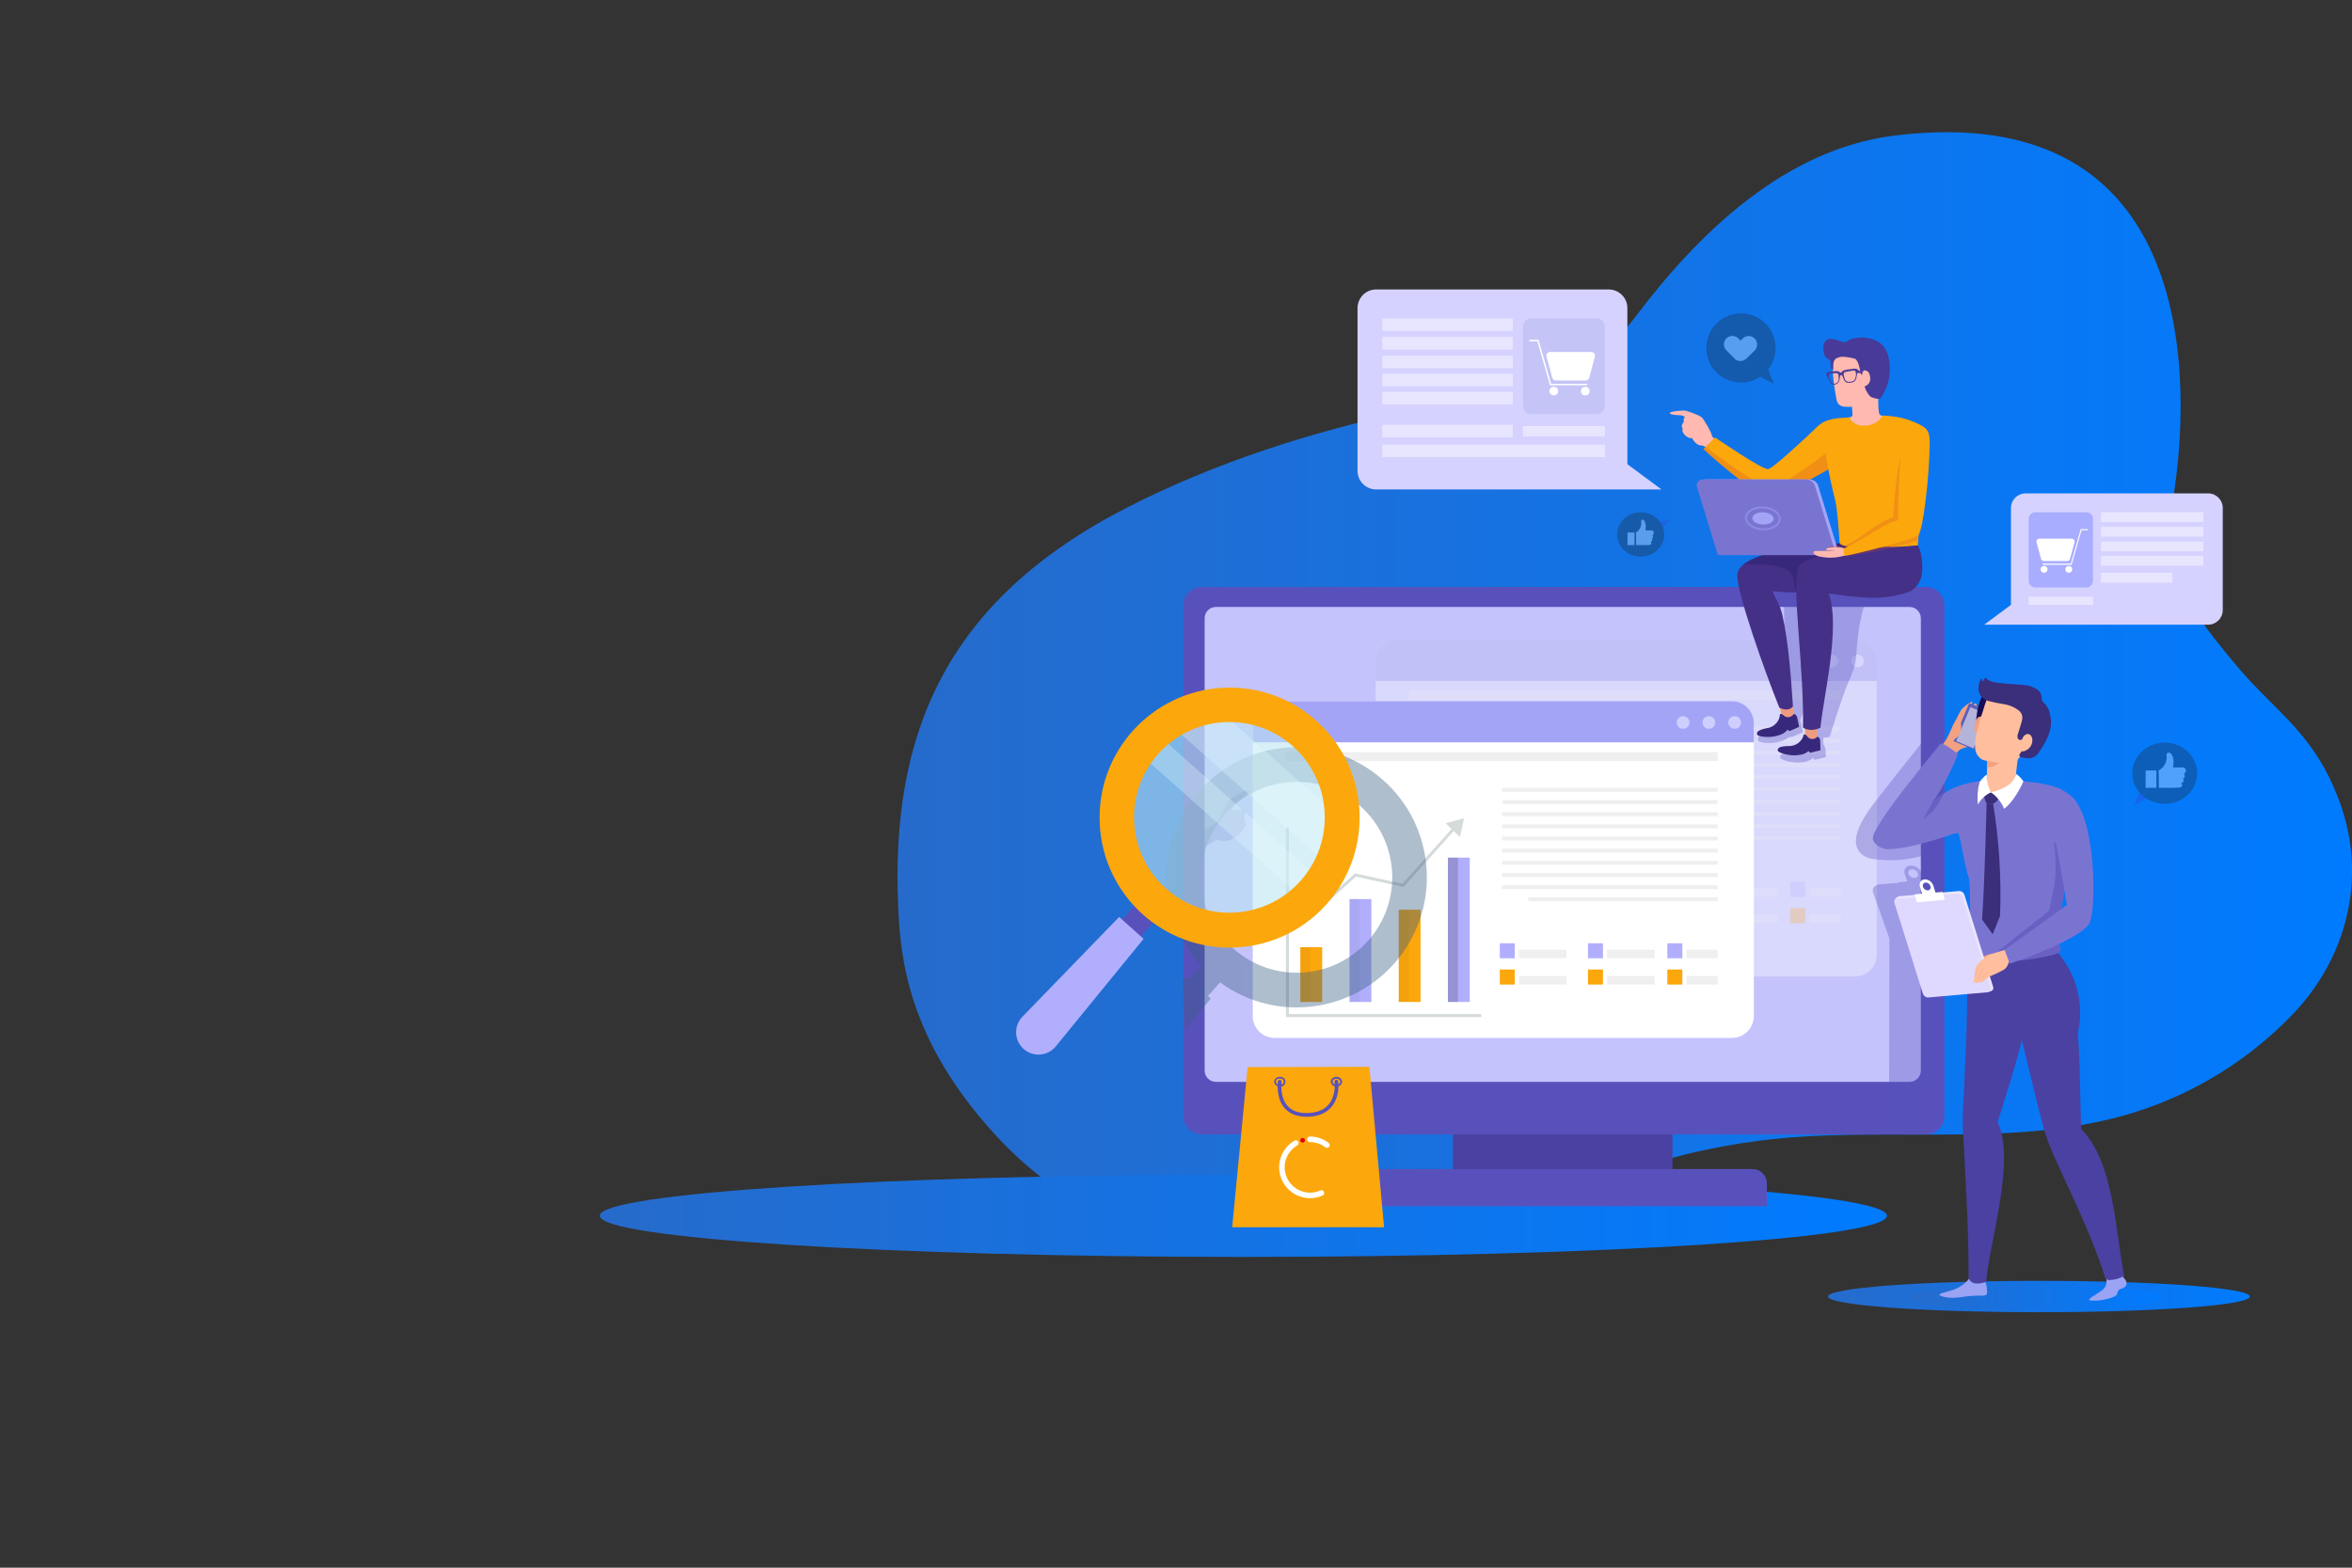 <?xml version="1.0" encoding="iso-8859-1"?>
<!-- Generator: Adobe Illustrator 24.1.1, SVG Export Plug-In . SVG Version: 6.00 Build 0)  -->
<svg version="1.1" id="&#x421;&#x43B;&#x43E;&#x439;_1"
	 xmlns="http://www.w3.org/2000/svg" xmlns:xlink="http://www.w3.org/1999/xlink" x="0px" y="0px" viewBox="0 0 1200 800"
	 style="enable-background:new 0 0 1200 800;" xml:space="preserve">
<rect x="0" y="0" width="1200" height="800" fill="#333333" stroke="none"/>
<g>
	<g id="abee0ba5-e7f1-40b1-be99-07127c56210c">
		
			<linearGradient id="SVGID_1_" gradientUnits="userSpaceOnUse" x1="457.916" y1="446.265" x2="1200.011" y2="446.265" gradientTransform="matrix(1 0 0 -1 0 800)">
			<stop  offset="0" style="stop-color:#266BCB"/>
			<stop  offset="1" style="stop-color:#007BFF"/>
		</linearGradient>
		<path style="fill:url(#SVGID_1_);" d="M1194,410.05c-12.84-35.8-33.06-46.69-52.29-69.65c-23.49-28-39.33-48.43-33.23-84.5
			c9.94-58.9,14.2-205.9-141.83-186.72c-55.93,6.89-100.12,49.75-132.28,92.53c-27.36,36.4-76.57,39.61-116.18,48.1
			c-48.67,10.43-98.25,26.18-143.28,49.26c-92.74,47.53-120.44,115.86-116.66,203.29c1.14,26.41,4.88,68,49.5,116.7
			c60.25,65.72,147.74,74.52,253.07,44.34c24.11-6.91,46.9-17.74,70.62-25.9c24.67-8.463,50.249-14.001,76.21-16.5
			c60.5-5.85,123.21,4.73,181.24-13.33c30.832-9.641,58.72-26.936,81.06-50.27C1197.67,488.32,1207.53,447.84,1194,410.05z"/>
		<g>
			
				<linearGradient id="SVGID_2_" gradientUnits="userSpaceOnUse" x1="306" y1="179.59" x2="962.73" y2="179.59" gradientTransform="matrix(1 0 0 -1 0 800)">
				<stop  offset="0" style="stop-color:#266BCB"/>
				<stop  offset="1" style="stop-color:#007BFF"/>
			</linearGradient>
			<path style="fill:url(#SVGID_2_);" d="M306,620.41c0,11.58,147,21,328.38,21s328.35-9.4,328.35-21s-147-21-328.35-21
				S306,608.81,306,620.41z"/>
			
				<linearGradient id="SVGID_3_" gradientUnits="userSpaceOnUse" x1="932.64" y1="138.38" x2="1147.94" y2="138.38" gradientTransform="matrix(1 0 0 -1 0 800)">
				<stop  offset="0" style="stop-color:#266BCB"/>
				<stop  offset="1" style="stop-color:#007BFF"/>
			</linearGradient>
			<ellipse style="fill:url(#SVGID_3_);" cx="1040.29" cy="661.62" rx="107.65" ry="8"/>
			<g>
				<rect x="741.31" y="569.06" style="fill:#4A41A3;" width="112.01" height="30.13"/>
				<path style="fill:#5851BC;" d="M613.15,299.55h369.51c5.186,0,9.39,4.204,9.39,9.39v260.57c0,5.186-4.204,9.39-9.39,9.39H613.15
					c-5.186,0-9.39-4.204-9.39-9.39V308.94C603.76,303.754,607.964,299.55,613.15,299.55z"/>
				<path style="fill:#C4C3FC;" d="M620.38,309.73h353.88c3.187,0,5.77,2.583,5.77,5.77v230.82c0,3.187-2.583,5.77-5.77,5.77H620.38
					c-3.187,0-5.77-2.583-5.77-5.77V315.5C614.61,312.313,617.193,309.73,620.38,309.73z"/>
				<path style="fill:#5851BC;" d="M700.49,596.57h193.66c4.043,0,7.32,3.277,7.32,7.32l0,0v11.67l0,0h-208.3l0,0V603.9
					c-0.006-4.043,3.267-7.324,7.31-7.33C700.483,596.57,700.487,596.57,700.49,596.57z"/>
				<g style="opacity:0.35;">
					<path style="fill:#FFFFFF;" d="M713.07,326.47h233.29c6.186,0,11.2,5.014,11.2,11.2v149.47c0,6.186-5.014,11.2-11.2,11.2
						H713.07c-6.186,0-11.2-5.014-11.2-11.2V337.67C701.87,331.484,706.884,326.47,713.07,326.47z"/>
				</g>
				<g style="opacity:0.25;">
					<g>
						<rect x="726.17" y="452.02" style="fill:#FCA70C;" width="11.14" height="27.96"/>
						<rect x="751.27" y="427.47" style="fill:#B1AFFD;" width="11.14" height="52.51"/>
						<rect x="776.37" y="432.9" style="fill:#FCA70C;" width="11.14" height="47.08"/>
						<rect x="801.47" y="406.32" style="fill:#B1AFFD;" width="11.14" height="73.66"/>
						<g style="opacity:0.15;">
							<rect x="751.27" y="427.47" style="opacity:0.26;enable-background:new    ;" width="5.11" height="52.51"/>
						</g>
						<g style="opacity:0.15;">
							<rect x="726.17" y="452.02" style="opacity:0.26;enable-background:new    ;" width="5.11" height="27.96"/>
						</g>
						<g style="opacity:0.62;">
							<rect x="801.47" y="406.32" style="opacity:0.26;enable-background:new    ;" width="5.11" height="73.66"/>
						</g>
						<g style="opacity:0.15;">
							<rect x="776.37" y="432.9" style="opacity:0.26;enable-background:new    ;" width="5.11" height="47.08"/>
						</g>
						<polygon style="fill:#D5DBDA;" points="818.5,487.68 718.82,487.68 718.82,381.54 720.34,381.54 720.34,486.16 818.5,486.16 
													"/>
						<polygon style="fill:#D5DBDA;" points="729.06,438.93 728.04,437.79 754.12,414.38 778.27,419.63 804.42,390.51 
							805.55,391.53 778.81,421.3 754.55,416.03 						"/>
						<polygon style="fill:#D5DBDA;" points="807.6,395.83 800.23,388.76 809.75,386.21 						"/>
						<g>
							<rect x="827.94" y="450.04" style="fill:#B1AFFD;" width="7.65" height="7.65"/>
							<rect x="827.94" y="463.44" style="fill:#FCA70C;" width="7.65" height="7.65"/>
							<rect x="837.69" y="466.74" style="fill:#EFEFEF;" width="24.25" height="4.35"/>
							<rect x="837.69" y="453.34" style="fill:#EFEFEF;" width="24.25" height="4.35"/>
						</g>
						<g>
							<rect x="872.92" y="450.04" style="fill:#B1AFFD;" width="7.65" height="7.65"/>
							<rect x="872.92" y="463.44" style="fill:#FCA70C;" width="7.65" height="7.65"/>
							<rect x="882.67" y="466.74" style="fill:#EFEFEF;" width="24.25" height="4.35"/>
							<rect x="882.67" y="453.34" style="fill:#EFEFEF;" width="24.25" height="4.35"/>
						</g>
						<g>
							<rect x="913.42" y="450.04" style="fill:#B1AFFD;" width="7.65" height="7.65"/>
							<rect x="913.42" y="463.44" style="fill:#FCA70C;" width="7.65" height="7.65"/>
							<rect x="923.18" y="466.74" style="fill:#EFEFEF;" width="15.96" height="4.35"/>
							<rect x="923.18" y="453.34" style="fill:#EFEFEF;" width="15.96" height="4.35"/>
						</g>
						<g>
							<rect x="829.37" y="376.96" style="fill:#EFEFEF;" width="109.77" height="2"/>
							<rect x="718.82" y="352.46" style="fill:#EFEFEF;" width="220.32" height="4.57"/>
							<rect x="829.04" y="383.16" style="fill:#EFEFEF;" width="110.1" height="2"/>
							<rect x="829.04" y="370.75" style="fill:#EFEFEF;" width="110.1" height="2"/>
							<rect x="829.04" y="389.37" style="fill:#EFEFEF;" width="110.1" height="2"/>
							<rect x="829.04" y="395.57" style="fill:#EFEFEF;" width="110.1" height="2"/>
							<rect x="829.04" y="401.78" style="fill:#EFEFEF;" width="110.1" height="2"/>
							<rect x="829.04" y="407.99" style="fill:#EFEFEF;" width="110.1" height="2"/>
							<rect x="829.04" y="414.19" style="fill:#EFEFEF;" width="110.1" height="2"/>
							<rect x="829.04" y="420.4" style="fill:#EFEFEF;" width="110.1" height="2"/>
							<rect x="842.52" y="426.61" style="fill:#EFEFEF;" width="96.62" height="2"/>
						</g>
					</g>
					<path style="fill:#7A7AE5;" d="M946.36,326.47H713.08c-6.186,0-11.2,5.014-11.2,11.2v0v9.81h255.68v-9.81
						C957.56,331.484,952.546,326.47,946.36,326.47L946.36,326.47z"/>
					<circle style="fill:#CFCFFF;" cx="921.44" cy="337.36" r="3.23"/>
					<circle style="fill:#CFCFFF;" cx="934.61" cy="337.36" r="3.23"/>
					<circle style="fill:#CFCFFF;" cx="947.78" cy="337.36" r="3.23"/>
				</g>
				<g>
					<path style="opacity:0.55;fill:#C4C3FC;enable-background:new    ;" d="M645.15,364.49h233.29c6.186,0,11.2,5.014,11.2,11.2
						v149.47c0,6.186-5.014,11.2-11.2,11.2H645.15c-6.186,0-11.2-5.014-11.2-11.2V375.69
						C633.95,369.504,638.964,364.49,645.15,364.49z"/>
					<path style="fill:#FFFFFF;" d="M650.34,357.8h233.29c6.186,0,11.2,5.014,11.2,11.2v149.47c0,6.186-5.014,11.2-11.2,11.2H650.34
						c-6.186,0-11.2-5.014-11.2-11.2V369C639.14,362.814,644.154,357.8,650.34,357.8z"/>
					<g>
						<rect x="663.44" y="483.34" style="fill:#FCA70C;" width="11.14" height="27.96"/>
						<rect x="688.54" y="458.8" style="fill:#B1AFFD;" width="11.14" height="52.51"/>
						<rect x="713.64" y="464.23" style="fill:#FCA70C;" width="11.14" height="47.08"/>
						<rect x="738.73" y="437.65" style="fill:#B1AFFD;" width="11.14" height="73.66"/>
						<g style="opacity:0.15;">
							<rect x="688.54" y="458.8" style="opacity:0.26;enable-background:new    ;" width="5.11" height="52.51"/>
						</g>
						<g style="opacity:0.15;">
							<rect x="663.44" y="483.34" style="opacity:0.26;enable-background:new    ;" width="5.11" height="27.96"/>
						</g>
						<g style="opacity:0.62;">
							<rect x="738.73" y="437.65" style="opacity:0.26;enable-background:new    ;" width="5.11" height="73.66"/>
						</g>
						<g style="opacity:0.15;">
							<rect x="713.64" y="464.23" style="opacity:0.26;enable-background:new    ;" width="5.11" height="47.08"/>
						</g>
						<polygon style="fill:#D5DBDA;" points="755.76,519 656.09,519 656.09,422.34 657.61,422.34 657.61,517.48 755.76,517.48 
													"/>
						<polygon style="fill:#D5DBDA;" points="666.32,470.25 665.31,469.12 691.38,445.7 715.53,450.95 741.69,421.83 742.82,422.85 
							716.08,452.62 691.82,447.35 						"/>
						<polygon style="fill:#D5DBDA;" points="744.87,427.15 737.49,420.08 747.01,417.53 						"/>
						<g>
							<rect x="765.2" y="481.36" style="fill:#B1AFFD;" width="7.65" height="7.65"/>
							<rect x="765.2" y="494.76" style="fill:#FCA70C;" width="7.65" height="7.65"/>
							<rect x="774.96" y="498.06" style="fill:#EFEFEF;" width="24.25" height="4.35"/>
							<rect x="774.96" y="484.66" style="fill:#EFEFEF;" width="24.25" height="4.35"/>
						</g>
						<g>
							<rect x="810.19" y="481.36" style="fill:#B1AFFD;" width="7.65" height="7.65"/>
							<rect x="810.19" y="494.76" style="fill:#FCA70C;" width="7.65" height="7.65"/>
							<rect x="819.94" y="498.06" style="fill:#EFEFEF;" width="24.25" height="4.35"/>
							<rect x="819.94" y="484.66" style="fill:#EFEFEF;" width="24.25" height="4.35"/>
						</g>
						<g>
							<rect x="850.69" y="481.36" style="fill:#B1AFFD;" width="7.65" height="7.65"/>
							<rect x="850.69" y="494.76" style="fill:#FCA70C;" width="7.65" height="7.65"/>
							<rect x="860.45" y="498.06" style="fill:#EFEFEF;" width="15.96" height="4.35"/>
							<rect x="860.45" y="484.66" style="fill:#EFEFEF;" width="15.96" height="4.35"/>
						</g>
						<g>
							<rect x="766.63" y="408.28" style="fill:#EFEFEF;" width="109.77" height="2"/>
							<rect x="656.08" y="383.79" style="fill:#EFEFEF;" width="220.32" height="4.57"/>
							<rect x="766.31" y="414.49" style="fill:#EFEFEF;" width="110.1" height="2"/>
							<rect x="766.31" y="402.07" style="fill:#EFEFEF;" width="110.1" height="2"/>
							<rect x="766.31" y="420.69" style="fill:#EFEFEF;" width="110.1" height="2"/>
							<rect x="766.31" y="426.9" style="fill:#EFEFEF;" width="110.1" height="2"/>
							<rect x="766.31" y="433.1" style="fill:#EFEFEF;" width="110.1" height="2"/>
							<rect x="766.31" y="439.31" style="fill:#EFEFEF;" width="110.1" height="2"/>
							<rect x="766.31" y="445.52" style="fill:#EFEFEF;" width="110.1" height="2"/>
							<rect x="766.31" y="451.72" style="fill:#EFEFEF;" width="110.1" height="2"/>
							<rect x="779.78" y="457.93" style="fill:#EFEFEF;" width="96.62" height="2"/>
						</g>
					</g>
					<path style="fill:#A4A4F7;" d="M883.62,357.8H650.34c-6.186,0-11.2,5.014-11.2,11.2v0v9.81h255.69V369
						c0-6.186-5.014-11.2-11.2-11.2C883.627,357.8,883.623,357.8,883.62,357.8z"/>
					<circle style="fill:#CFCFFF;" cx="858.71" cy="368.68" r="3.23"/>
					<circle style="fill:#CFCFFF;" cx="871.88" cy="368.68" r="3.23"/>
					<circle style="fill:#CFCFFF;" cx="885.04" cy="368.68" r="3.23"/>
				</g>
				<path style="opacity:0.35;fill:#5851BC;enable-background:new    ;" d="M969.92,299.74H910c0.407,19.413,0.74,38.83,1,58.25
					c0,3,0,6-1.08,8.78h-0.09c-0.79,0-0.44,0.21-0.72,1.63v0.06c-2.42,4-7.15,6.12-11.75,7.13c-0.038,0.216-0.013,0.438,0.07,0.64
					c-0.536,0.419-0.714,1.152-0.43,1.77c0.28,0.65,3.72,1.53,8.4,1c1.782-0.268,3.525-0.752,5.19-1.44
					c0.695-0.34,1.339-0.778,1.91-1.3c0.6-0.061,1.188-0.202,1.75-0.42l0.19,0.18l5.36-2.33c0,0-0.58-3.38-1-5.14
					c-0.075-0.292-0.193-0.572-0.35-0.83c4.483-12.16,7.998-24.656,10.51-37.37c-1,15.77-6.64,47.81-7.06,48.91
					c-1.238,2.708-3.842,4.536-6.81,4.78c-1.27,0.11-7.51-0.25-6.83,2.61c0.16,0.69,3.4,2.15,8.09,2.46
					c1.801,0.044,3.601-0.13,5.36-0.52c1.22-0.386,2.354-1.004,3.34-1.82l0.72,1l5.68-1.37c0,0,0-1.48,0-3.26
					c-0.103-1.239-0.523-2.431-1.22-3.46l0.08-3.23l3.15-0.37c0,0,6.32-20.45,9.33-27.41c1.354-2.816,2.49-5.731,3.4-8.72
					c0.92-3.55,1-7.25,1.3-10.9c0.488-6.65,1.664-13.232,3.51-19.64c0.093-0.418,0.277-0.811,0.54-1.15
					c0.575-0.492,1.314-0.75,2.07-0.72c8-0.74,11.74,0.63,16.77-0.93c6.64-2.06,7.34-5.07,7.67-5.22
					C975.478,300.302,972.713,299.741,969.92,299.74z"/>
				<g style="opacity:0.35;">
					<path style="fill:#5851BC;" d="M992.06,433.77v-69.44c-10.36,13.55-20.6,25.71-31,39.26c-4.46,5.88-22.06,25.36-10.06,33.18
						c3.06,2,8.4,1.9,11.07,2.09c9.58,0.68,19.07-2,28.37-4.6C991,434.1,991.52,433.94,992.06,433.77z"/>
				</g>
				<path style="opacity:0.35;fill:#5851BC;enable-background:new    ;" d="M992.06,448.7l-5.76,0.45l-0.11-0.33l-4.49,0.35
					l-1.35-3.82c-0.932-2.278-3.202-3.718-5.66-3.59c-1.707-0.012-3.1,1.361-3.112,3.067c-0.003,0.42,0.079,0.836,0.242,1.223
					l1.34,3.78l-4.72,0.37l0.1,0.33l-9.72,0.75c-1.54,0-3.81,2-3.31,3.38l0.08,0.2c-0.011,0.12-0.011,0.24,0,0.36l8.41,23.73
					l-0.21,100h9.76l18.47-71.8L992.06,448.7z M976.89,448c-1.373,0.071-2.643-0.73-3.17-2c-0.37-0.881,0.044-1.895,0.925-2.265
					c0.217-0.091,0.45-0.137,0.685-0.135c1.373-0.071,2.643,0.73,3.17,2c0.37,0.881-0.044,1.895-0.925,2.265
					C977.358,447.956,977.125,448.002,976.89,448z"/>
				<path style="opacity:0.35;fill:#5851BC;enable-background:new    ;" d="M628.17,407.51c-2.17,2.39-4.73,7.5-5.77,9.69
					s-2.29,3.39-5.39,4.85c-4.27,2-8.85,3.82-13.25,5.55v11.34c8.94-5.38,17-10.4,17.18-10.45c6.84,2.61,12.55-3.07,14.39-7.17
					c0.82-1.84-0.41-2.59-0.47-3.46c0-0.46,0.56-3.12,0.47-3.46c-0.54-2.39-7-0.3-6.43-1.44c0.471-1.573,1.405-2.967,2.68-4
					c3.15-2.15,5.56-4.53,5.56-5.44C637.13,402,628.91,406.7,628.17,407.51z"/>
			</g>
			<g>
				<polygon style="fill:#FCA70C;" points="636.55,544.55 628.66,626.27 706.16,626.29 698.67,544.41 				"/>
				<g>
					<path style="fill:#5851BC;" d="M650.06,552L650.06,552c0.138-1.472,1.425-2.564,2.9-2.46l0,0
						c1.359-0.213,2.633,0.716,2.845,2.075c0.213,1.359-0.716,2.633-2.075,2.845c-0.255,0.04-0.515,0.04-0.771,0l0,0
						C651.485,554.564,650.198,553.472,650.06,552z M652.96,550.47c-0.828-0.256-1.708,0.208-1.964,1.036s0.208,1.708,1.036,1.964
						c0.302,0.093,0.625,0.093,0.927,0l0,0c0.828,0.256,1.708-0.208,1.964-1.036s-0.208-1.708-1.036-1.964
						C653.585,550.377,653.262,550.377,652.96,550.47z M650.52,552L650.52,552z"/>
					<path style="fill:#5851BC;" d="M678.95,552L678.95,552c0.006-0.599,0.251-1.172,0.68-1.59c0.596-0.572,1.394-0.884,2.22-0.87
						l0,0c1.473-0.11,2.762,0.98,2.9,2.45c-0.008,0.693-0.332,1.345-0.88,1.77c-0.568,0.452-1.274,0.695-2,0.69l0,0
						C680.392,554.566,679.093,553.476,678.95,552z M681.85,550.47c-0.575-0.01-1.132,0.205-1.55,0.6
						c-0.255,0.239-0.402,0.571-0.41,0.92l0,0c0.14,0.968,1.03,1.645,2,1.52l0,0c0.518,0.008,1.022-0.161,1.43-0.48
						c0.317-0.239,0.515-0.604,0.54-1c-0.14-0.968-1.03-1.645-2-1.52L681.85,550.47z"/>
				</g>
				<path style="fill:#5851BC;" d="M666.56,569.89h0.82c5.31-0.18,9.36-1.89,12-5.08c4.43-5.29,3.43-12.66,3.38-13
					c-0.087-0.512-0.572-0.857-1.084-0.77c-0.495,0.084-0.837,0.542-0.776,1.04c0,0.07,0.92,6.88-3,11.51
					c-2.32,2.76-5.9,4.24-10.65,4.4c-4.6,0.14-8-1.06-10.3-3.6c-4.14-4.61-3.12-12.17-3.11-12.25
					c0.063-0.515-0.305-0.984-0.82-1.046c-0.498-0.06-0.956,0.281-1.04,0.776c0,0.35-1.16,8.5,3.56,13.76
					C658.14,568.46,661.82,569.89,666.56,569.89z"/>
				<g>
					<path style="fill:none;stroke:#FFFFFF;stroke-width:2.835;stroke-linecap:round;stroke-miterlimit:22.926;" d="
						M674.21,608.79c-7.242,3.219-15.723-0.043-18.941-7.286c-2.965-6.673-0.447-14.509,5.851-18.204"/>
					<path style="fill:none;stroke:#FFFFFF;stroke-width:2.835;stroke-linecap:round;stroke-miterlimit:22.926;" d="
						M668.31,581.39c3.142,0.004,6.195,1.041,8.69,2.95"/>
					<path style="fill:#E3000F;" d="M664.6,580.7c0.657,0,1.19,0.533,1.19,1.19s-0.533,1.19-1.19,1.19s-1.19-0.533-1.19-1.19
						C663.426,581.239,663.949,580.716,664.6,580.7"/>
				</g>
			</g>
			<g>
				<g>
					<path style="fill:#FFB9B0;" d="M878.75,227.31c0,0-5.21-3.68-5.4-5.22s-3.82-7.8-5-9s-7.27-3.36-8.57-3.55S851,209.95,852,211
						s5.77,0.65,6.7,1.21l0.93,0.56c0,0-0.93,1.26-0.56,2s-1.6,1.94-0.85,3.24s-0.3,1.21,0.37,2.57c1.1,2.24,3.91,3.49,4.66,2.88
						c0.56,1.33,2.7,4,4.7,3.85s6.87,4.37,6.87,4.37"/>
					<path style="fill:#FFB9B0;" d="M958.2,201.16c0.18,3.5-0.07,9.59,0.93,10.5s4.23,0.76,4.23,0.76S951.8,227,950.77,226.23
						s-14.71-11.95-11.63-12.52s6.08-0.45,6-2l-0.26-4.77"/>
					<path style="fill:#FCA70C;" d="M971.38,279.23c0,0-22.56,2.56-27.75,2.67s-4.94-2.6-4.94-2.6c-0.26-5.72-1.23-19.19-2.31-23.75
						c-1-4.26-1.45-5.84-2.32-9.89c-1.94-9-1.85-10.72-3.91-21.83L943.63,213c0,0,1.39,4.14,7,4.22c7.55,0.1,9.9-5.19,9.9-5.19
						l18.38,12.2l1.72,29.68l-2.2,24.44"/>
					<path style="fill:#FFB9B0;" d="M958.45,198c-0.409,1.765-0.94,3.499-1.59,5.19c-1.19,3.1-2.95,4.21-6.22,4.29l-6.91,0.16
						c-1.77,0-4,0.1-5.4-1.14s-1.45-3.3-1.76-5c-0.4-2.18-0.733-4.37-1-6.57c-0.494-4.315-0.698-8.658-0.61-13
						c-0.006-0.597,0.044-1.193,0.15-1.78c0.036-0.241,0.14-0.466,0.3-0.65c0.236-0.191,0.527-0.303,0.83-0.32
						c4.318-0.682,8.69-0.963,13.06-0.84c3.08,0.09,6.35,0.45,8.79,2.33s3.62,5,4.67,7.91c0.17,0.47,0.29,1.09-0.11,1.38"/>
					<g>
						<g>
							<path style="fill:#ED9C80;" d="M907.86,359.69c0.321,2.026,0.769,4.03,1.34,6c0.6,1.53,5.63,0.12,6-0.87
								s-1.58-8.29-1.58-8.29"/>
							<path style="fill:#38287C;" d="M916.92,366.11c0.44,1.65,1,4.83,1,4.83l-5,2.19l-0.83-0.78
								c-0.778,0.916-1.725,1.673-2.79,2.23c-1.563,0.646-3.198,1.099-4.87,1.35c-4.39,0.47-7.62-0.35-7.88-1
								c-1.09-2.54,4.74-3.23,5.89-3.53c2.706-0.707,4.818-2.823,5.52-5.53c0.26-1.33-0.07-1.57,0.67-1.53
								c0.483,0.016,0.938,0.23,1.26,0.59c0.895,1.004,2.324,1.336,3.57,0.83c0.733-0.296,1.355-0.814,1.78-1.48
								C916.125,364.483,916.794,365.211,916.92,366.11z"/>
						</g>
						<g>
							<path style="fill:#453087;" d="M930.09,301.05c-8.48,1.5-17.138,1.705-25.68,0.61c1.11,3.18,3.84,7.27,4.87,11.75
								c3.43,14.81,4.62,34.71,5.49,47c0,0-1.65,3.16-6.92,0.75c-7.88-19.45-21.63-58.88-21.5-67.43
								c0.16-10.89,27.34-13.52,47.26-16.2"/>
							<path style="fill:#38287C;" d="M964.81,279.25c6.26,4.57-34.72,21.8-34.72,21.8c-4.423,0.87-8.922,1.299-13.43,1.28
								c-0.45-0.796-0.787-1.651-1-2.54c-0.24-1.19-0.11-2.43-0.32-3.62c-0.517-2.338-2.004-4.345-4.09-5.52
								c-2.073-1.147-4.348-1.884-6.7-2.17c-5.54-0.89-15.22-0.27-15.22-0.27c12.32-9.08,37.52-10.27,49.26-11
								C940.83,280.9,963.91,278.59,964.81,279.25z"/>
						</g>
						<g>
							<path style="fill:#ED9C80;" d="M920.85,370c-0.035,2.057,0.058,4.115,0.28,6.16c0.32,1.61,5.52,1.09,6,0.18
								s-0.12-8.44-0.12-8.44"/>
							<path style="fill:#38287C;" d="M928.66,377.94c0.14,1.7,0.13,4.93,0.13,4.93l-5.33,1.29l-0.68-0.91
								c-0.924,0.766-1.986,1.347-3.13,1.71c-1.641,0.364-3.32,0.529-5,0.49c-4.41-0.29-7.45-1.67-7.6-2.31
								c-0.63-2.69,5.22-2.36,6.42-2.45c2.786-0.229,5.23-1.947,6.39-4.49c0.48-1.27,0.2-1.56,0.93-1.39
								c0.473,0.1,0.885,0.389,1.14,0.8c0.707,1.148,2.062,1.725,3.38,1.44c0.769-0.167,1.468-0.569,2-1.15
								C928.131,376.244,928.664,377.049,928.66,377.94z"/>
						</g>
						<path style="fill:#453087;" d="M978.47,278.34c-9.23,0.803-18.497,1.1-27.76,0.89c-3.55,0-30.36,5-32.93,9.58
							c-4.22,7.47,2.75,51.16,2.11,82.44c0,0,3.22,2.68,8.9,0.16c1.41-15.41,10.49-51.61,4.21-68.54c14.79,2,26.71,3.91,40.15-0.54
							c3.15-1,5.5-3.27,6.91-7.33S980.76,282,978.47,278.34z"/>
					</g>
					<g>
						<path style="fill:#FCA70C;" d="M943.63,213c0,0-3.22,0.18-3.85,0.23c-2.723,0.133-5.415,0.641-8,1.51
							c-3.66,1.35-6.23,4.75-9.21,7.41s-17.71,16.7-20.48,17.23s-27.07-16.14-27.07-16.14l-5.93,5.93c0,0,26.37,24.37,34.24,24.41
							c3.82,0,24.87-11.06,31.61-15.37L943.63,213z"/>
						<path style="opacity:0.25;fill:#CE4A30;enable-background:new    ;" d="M903.42,248.9c-5.42,0.31-30.27-18.67-33.15-20.88
							l-1.15,1.15c0,0,26.37,24.37,34.24,24.41c3.18,0,18.32-7.67,27.18-12.73l2.29-1.33l-1.38-8.19
							C931.45,231.33,909.18,248.57,903.42,248.9z"/>
					</g>
					<g>
						<path style="fill:#A4A4F7;" d="M878.11,283.22h60.37l-10.82-35.29c-0.598-1.951-2.4-3.282-4.44-3.28h-52.86
							c-1.657-0.008-3.007,1.328-3.015,2.985c-0.002,0.307,0.044,0.612,0.135,0.905L878.11,283.22z"/>
						<path style="fill:#7A74D1;" d="M877.36,283.22h59.46L926,247.93c-0.598-1.951-2.4-3.282-4.44-3.28h-52.87
							c-1.657-0.008-3.007,1.328-3.015,2.985c-0.002,0.307,0.044,0.612,0.135,0.905l10.37,33.81
							C876.339,282.868,876.818,283.222,877.36,283.22z"/>
					</g>
					<g style="opacity:0.25;">
						<path style="fill:#CE4A30;" d="M970.19,230c-3,13.59-3.54,24.22-4.38,33.93c-10.56,4.07-14.81,10.19-25.17,14.79
							c0,0-8.15-1.35-9,1.72c-0.49,1.77,9.54,3.18,9.54,3.18c9.57,0,34.8-6.95,36.5-7.42s6.68-32.54,6.88-49.94
							c0-2.47-0.06-5.15-1.6-7.08c-0.864-0.977-1.923-1.76-3.11-2.3c-6.73-3.44-11.72-4.38-19.26-4.86"/>
					</g>
					<path style="fill:#FFB9B0;" d="M942.06,280.82c-1.13-1.43-3.2-1.63-5-1.59c-1.338,0.034-2.674,0.141-4,0.32
						c-0.61,0.08-1.31,0.23-1.37,0.89s3,0,4.54,0.46c-3.106,0.265-6.224,0.349-9.34,0.25c-0.36-0.036-0.724,0.001-1.07,0.11
						c-0.352,0.121-0.591,0.448-0.6,0.82c0.046,0.283,0.2,0.538,0.43,0.71c0.929,0.72,2.041,1.167,3.21,1.29
						c4.734,0.974,9.65,0.539,14.14-1.25"/>
					<path style="fill:#FCA70C;" d="M969.53,229.75c-0.25,14.52-1.28,21.17-1,35.69c-7.29,1.56-17.38,9.81-27.71,14.41
						c-0.343,1.26-0.223,2.601,0.34,3.78c0.79,0.29,34.82-8,37.53-10.49c2.44-2.24,5.66-29.46,5.86-46.87c0-2.47-0.06-5.15-1.6-7.08
						c-0.864-0.977-1.923-1.76-3.11-2.3c-6.73-3.44-11.72-4.38-19.26-4.86"/>
					<g>
						<path style="opacity:0.45;fill:none;stroke:#A4A4F7;stroke-miterlimit:10;enable-background:new    ;" d="M908,264.54
							c0.22,3.09-3.44,5.6-8.17,5.6s-8.74-2.51-9-5.6s3.44-5.6,8.17-5.6S907.83,261.45,908,264.54z"/>
						<path style="fill:#A4A4F7;" d="M904.92,264.54c0.14,1.72-2.18,3.12-5.19,3.12s-5.55-1.4-5.68-3.12s2.18-3.12,5.19-3.12
							S904.78,262.82,904.92,264.54z"/>
					</g>
				</g>
				<path style="fill:#483A99;" d="M947.82,188.7c-0.11-0.54-1.32-0.65-2.53-0.5s-4.44,0.56-5.1,1.08s-0.62,0.89-1,0.93
					s-0.37-0.32-1.14-0.66s-2.63-0.1-3.85,0.05s-2.36,0.42-2.34,1c-0.002,0.591,0.165,1.17,0.48,1.67c0.25,0.15,0.25,0.13,1.2,2.32
					c0.344,1.229,1.619,1.946,2.847,1.602c0.024-0.007,0.049-0.014,0.073-0.022c2-0.43,2.12-2.7,2.27-3.65s0.3-1.09,0.6-1.13
					s0.51,0.06,0.89,0.94s0.66,2.91,2.7,3c2.67,0.15,3.83-0.77,4.2-2.48c0.5-2.32,0.39-2.33,0.59-2.54
					c0.67,0.004,1.339,0.061,2,0.17v-0.69C949.054,189.473,948.423,189.109,947.82,188.7z M938.11,193.38
					c0.074,1.211-0.798,2.275-2,2.44c-1.23,0.15-1.79-0.5-2.45-2.07c-0.477-0.862-0.62-1.87-0.4-2.83c0.21-0.38,0.87-0.36,2.39-0.46
					s2-0.13,2.28,0.54C938.104,191.781,938.165,192.582,938.11,193.38L938.11,193.38z M946.82,192.1c-0.25,1.68-0.87,2.49-2.55,2.7
					c-2.38,0.28-2.84-0.65-3.19-1.79c-0.258-0.755-0.406-1.543-0.44-2.34c0.07-0.71,0.57-0.8,2.07-1.09s3.5-0.63,3.8-0.32
					C946.959,190.136,947.07,191.147,946.82,192.1L946.82,192.1z"/>
				<path style="fill:#483A99;" d="M964,185c-0.137-1.207-0.357-2.403-0.66-3.58c-0.753-3.111-2.778-5.763-5.58-7.31
					c-3.911-1.951-8.401-2.399-12.62-1.26c-2.31,0.65-3.17,1.86-4.36,1.83c-1.118-0.212-2.204-0.568-3.23-1.06
					c-9-3.24-7.51,5.59-6.55,8c0.43,1.07,2.47,1.85,2.75,2.3s0.24,2.63,0.42,3.6c0.138,0.597,0.555,1.092,1.12,1.33
					c0,0,0.05-2.84,0.1-3.23c0.037-1.038,0.522-2.008,1.33-2.66c1.009-0.523,2.116-0.833,3.25-0.91
					c2.257,0.061,4.494,0.431,6.65,1.1c1.69,1.45,2.12,4.75,2.59,6.69c0.22,0.91,0.45,1.52,0.82,1.5c0.28-2.67,1.21-2.74,2.81-1.83
					c0.85,0.49,1.33,2.18,1.36,3.61c0.139,1.784-0.979,3.426-2.69,3.95c-0.64,0.14,1.29,3.78,2.18,4.69
					c0.276,0.316,0.592,0.595,0.94,0.83c0.344,0.182,0.71,0.317,1.09,0.4l1.29,0.35c0.566,0.208,1.177,0.26,1.77,0.15
					c1-0.27,1.45-1.28,1.88-2.17c0.71-1.46,1.52-2.88,2.09-4.4C964.084,193.097,964.512,189.017,964,185z"/>
			</g>
			<g>
				<path style="fill:#D5D2FF;" d="M1126.63,318.79h-114.27l13.64-10.13v-49.42c0-4.126,3.344-7.47,7.47-7.47h93.12
					c4.126,0,7.47,3.344,7.47,7.47v52.08C1134.06,315.43,1130.74,318.768,1126.63,318.79z"/>
				<g>
					<rect x="1071.95" y="261.41" style="opacity:0.45;fill:#FFFFFF;enable-background:new    ;" width="52.22" height="5"/>
					<rect x="1071.95" y="268.88" style="opacity:0.45;fill:#FFFFFF;enable-background:new    ;" width="52.22" height="5"/>
					<rect x="1071.95" y="276.34" style="opacity:0.45;fill:#FFFFFF;enable-background:new    ;" width="52.22" height="5"/>
					<rect x="1071.95" y="283.62" style="opacity:0.45;fill:#FFFFFF;enable-background:new    ;" width="52.22" height="5"/>
					<rect x="1071.95" y="292.32" style="opacity:0.45;fill:#FFFFFF;enable-background:new    ;" width="36.42" height="5"/>
					<g>
						<path style="fill:#A9ADFF;" d="M1038.43,261.41h26.02c1.872,0,3.39,1.518,3.39,3.39v31.58c0,1.872-1.518,3.39-3.39,3.39
							h-26.02c-1.872,0-3.39-1.518-3.39-3.39V264.8C1035.04,262.928,1036.558,261.41,1038.43,261.41z"/>
						<rect x="1035.04" y="304.55" style="opacity:0.45;fill:#FFFFFF;enable-background:new    ;" width="32.8" height="4.12"/>
						<g>
							<path style="fill:#FFFFFF;" d="M1054.68,286.3h-11.9c-0.67-0.004-1.255-0.454-1.43-1.1l-2.29-8.46
								c-0.215-0.788,0.249-1.602,1.038-1.818c0.128-0.035,0.26-0.053,0.392-0.052H1057c0.817-0.001,1.481,0.66,1.482,1.478
								c0,0.133-0.017,0.264-0.052,0.392l-2.29,8.46C1055.962,285.857,1055.361,286.31,1054.68,286.3z"/>
							<path style="fill:#FFFFFF;" d="M1056.77,288.21h-14.34c-0.163,0.03-0.319-0.078-0.35-0.24c-0.03-0.163,0.078-0.319,0.24-0.35
								c0.036-0.007,0.073-0.007,0.109,0h14.11l5-17.4c0.039-0.123,0.151-0.207,0.28-0.21h3.12c0.163-0.03,0.319,0.078,0.35,0.24
								c0.03,0.163-0.078,0.319-0.24,0.35c-0.036,0.007-0.073,0.007-0.109,0H1062l-5,17.4
								C1056.969,288.107,1056.88,288.188,1056.77,288.21z"/>
							<g>
								<circle style="fill:#FFFFFF;" cx="1042.9" cy="290.54" r="1.73"/>
								<circle style="fill:#FFFFFF;" cx="1055.5" cy="290.54" r="1.73"/>
							</g>
						</g>
					</g>
				</g>
			</g>
			<g>
				<path style="fill:#D5D2FF;" d="M702.13,249.77h145.59l-17.43-12.9v-79.65c0-5.252-4.258-9.51-9.51-9.51l0,0H702.13
					c-5.252,0-9.51,4.258-9.51,9.51l0,0v83c-0.022,5.252,4.218,9.528,9.47,9.55C702.103,249.77,702.117,249.77,702.13,249.77z"/>
				<g>
					<g style="opacity:0.45;">
						<rect x="705.27" y="162.47" style="fill:#FFFFFF;" width="66.53" height="6.37"/>
						<rect x="705.27" y="171.98" style="fill:#FFFFFF;" width="66.53" height="6.37"/>
						<rect x="705.27" y="181.49" style="fill:#FFFFFF;" width="66.53" height="6.37"/>
						<rect x="705.27" y="190.76" style="fill:#FFFFFF;" width="66.53" height="6.37"/>
						<rect x="705.27" y="200.02" style="fill:#FFFFFF;" width="66.53" height="6.37"/>
						<rect x="705.27" y="216.86" style="fill:#FFFFFF;" width="66.53" height="6.37"/>
						<rect x="705.27" y="226.89" style="fill:#FFFFFF;" width="113.55" height="6.37"/>
					</g>
					<g>
						<path style="fill:#C4C4F7;" d="M814.51,211.34h-33.17c-2.38,0-4.31-1.93-4.31-4.31v-40.25c0-2.38,1.93-4.31,4.31-4.31h33.17
							c2.38,0,4.31,1.93,4.31,4.31v40.25C818.82,209.41,816.89,211.34,814.51,211.34z"/>
						<rect x="777.03" y="217.42" style="opacity:0.45;fill:#FFFFFF;enable-background:new    ;" width="41.79" height="5.25"/>
						<g>
							<path style="fill:#FFFFFF;" d="M793.8,194.18H809c0.857,0.002,1.608-0.572,1.83-1.4l2.88-10.78
								c0.276-1.007-0.316-2.047-1.323-2.323c-0.165-0.045-0.336-0.068-0.507-0.067h-21c-1.044-0.004-1.893,0.839-1.897,1.883
								c-0.001,0.171,0.022,0.342,0.067,0.507l2.95,10.79C792.223,193.603,792.957,194.17,793.8,194.18z"/>
							<path style="fill:#FFFFFF;" d="M791.13,196.61h18.27c0.207,0.034,0.403-0.106,0.436-0.314s-0.106-0.403-0.314-0.436
								c-0.041-0.007-0.082-0.007-0.123,0h-18l-6.36-22.17c-0.048-0.159-0.194-0.268-0.36-0.27h-4
								c-0.207-0.034-0.403,0.106-0.436,0.314s0.106,0.403,0.314,0.436c0.041,0.007,0.082,0.007,0.123,0h3.69l6.36,22.17
								C790.782,196.514,790.949,196.627,791.13,196.61z"/>
							<g>
								<circle style="fill:#FFFFFF;" cx="808.81" cy="199.58" r="2.21"/>
								<circle style="fill:#FFFFFF;" cx="792.75" cy="199.58" r="2.21"/>
							</g>
						</g>
					</g>
				</g>
			</g>
			<g>
				
					<linearGradient id="SVGID_4_" gradientUnits="userSpaceOnUse" x1="974.69" y1="137.72" x2="1103.01" y2="137.72" gradientTransform="matrix(1 0 0 -1 0 800)">
					<stop  offset="0" style="stop-color:#266BCB"/>
					<stop  offset="1" style="stop-color:#007BFF"/>
				</linearGradient>
				<ellipse style="fill:url(#SVGID_4_);" cx="1038.85" cy="662.28" rx="64.16" ry="6.76"/>
				<path style="fill:#9AA3F4;" d="M1004.42,652.69c-0.54,1-3.12,3.47-6.69,5.07s-11.15,2.35-6.94,3.75s9.11,0.55,11.6,0.16
					c2.59-0.361,5.205-0.518,7.82-0.47c3.87,0,3.9-0.26,3.38-4.62C1012.87,650.57,1006.16,649.3,1004.42,652.69z"/>
				<path style="fill:#9AA3F4;" d="M1074.47,650.51c-0.21,1.21,1.5,4.88-1.57,7.57s-10.05,5.52-5.43,5.63
					c3.916,0.129,7.814-0.598,11.42-2.13c2.35-1.16,0.47-3,3.39-3.91c3.85-1.21,3.05-4,1.05-5.79
					C1080.77,646.12,1075.16,646.59,1074.47,650.51z"/>
				<path style="fill:#4A41A3;" d="M1059.73,528.39c0,0,9.21-27.09-16.92-49.4c0,0-14,5.58-25.23,6.25
					c-8.83,0.53-13.32-0.28-13.32-0.28s-0.74,24.06-0.77,37L1059.73,528.39z"/>
				<path style="fill:#4A41A3;" d="M1001.37,573.38c-0.51-12.11,12.63-10.52,17.47-1.48c10,18.71-3.69,61.8-5.51,82.21
					c-1.88,0.73-5,1.3-6.93,0.43c-0.885-0.514-1.585-1.294-2-2.23C1004.67,627.27,1001.91,586.33,1001.37,573.38z"/>
				<path style="fill:#4A41A3;" d="M1018.38,575.21c-1.51,4.94-18.27,10.15-16.92-7.85c0.6-8,2.21-52.07,2.52-56.32
					s1-10.46,3.07-11.24c10.27-3.88,28.44,9.55,25.73,25.51C1031,536,1021.51,565,1018.38,575.21z"/>
				<path style="fill:#4A41A3;" d="M1044.76,582.09c-4.05-11.42,9.11-13.44,16.58-6.41c17.49,16.48,18.17,55.32,22.45,75.36
					c-2.309,1.39-4.945,2.146-7.64,2.19c-0.822-0.025-1.589-0.418-2.09-1.07C1067,628.15,1049.1,594.3,1044.76,582.09z"/>
				<path style="fill:#4A41A3;" d="M1062.06,578.36c0.46,5.15-13.52,15.79-19-1.4c-2.44-7.62-12.88-52.69-14.19-56.74
					s-1-12.43,0.66-13.92c8.06-7.45,26.27-0.9,29.75,14.91C1061.6,531.77,1061.11,567.68,1062.06,578.36z"/>
				<g>
					<path style="fill:#F2A181;" d="M990.09,381.07c0.48-0.5,1-1,1.38-1.55c3.31-4.24,3.79-8,6.86-12.91
						c0.653-1.469,1.398-2.895,2.23-4.27c1.406-1.652,3.1-3.034,5-4.08c1.44-0.75,0.2,2.41,0.2,2.41s1.22-1.76,2.39-1.64
						c0.46,0,0.54,2.74,0.54,3.2c0.056,3.719-0.806,7.394-2.51,10.7c-0.474,0.731-0.769,1.563-0.86,2.43
						c1.085-0.17,2.092-0.665,2.89-1.42c0.805-0.75,1.917-1.076,3-0.88c-0.156,0.436-0.351,0.858-0.58,1.26
						c-1.31,2.46-2.78,5.07-5.29,6.26c-1.5,0.71-3.24,0.84-4.71,1.62c-2.65,1.41-3.94,4.67-6.63,6"/>
					<path style="fill:#5E5DBB;" d="M1005.312,358.977l9.364,3.917c0.331,0.139,0.487,0.519,0.349,0.85l-7.633,18.248
						c-0.138,0.331-0.519,0.487-0.851,0.349l-9.364-3.917c-0.331-0.139-0.487-0.519-0.349-0.85l7.633-18.248
						C1004.6,358.995,1004.981,358.838,1005.312,358.977z"/>
					
						<rect x="996.8" y="365.995" transform="matrix(0.386 -0.922 0.922 0.386 275.832 1155.966)" style="fill:#B4B4DB;" width="18.81" height="9.6"/>
					<path style="fill:#7A74D1;" d="M1014.28,398.2c-4.327,0.275-8.613,0.999-12.79,2.16c-9.1,2.73-12.23,6.95-15.38,8.69
						c6.11-7.76,12.92-24.21,12.92-24.21s-8.21-6.75-9.15-5.15s-35.41,41.92-34.33,48.45c0.44,2.69,4.44,5.35,8,5.23
						c9.77-0.33,21.12-3.89,33-7.78c5.23-1.71,6.84,2,6.84,2"/>
					<path style="fill:#6960C4;" d="M986.11,409.05c0,0-4.34,8.75-5.64,9.32s3.16-1.82,5.61-4.35s5.79-9.15,5.79-9.15
						C990.59,405.4,986.11,409.05,986.11,409.05z"/>
					<path style="fill:#F2A181;" d="M999.73,366.66c0.376,0.363,0.595,0.858,0.61,1.38c0.3,1.94,0.59,4-0.17,5.8
						c-0.536,1.166-1.333,2.193-2.33,3c-1.084,0.947-2.275,1.762-3.55,2.43"/>
					<path style="fill:#170D54;" d="M1014.49,352.11c-2.3,0.66-3.52,3.64-4.3,5.67c-0.888,2.469-1.466,5.039-1.72,7.65
						c-0.344,1.796-0.213,3.65,0.38,5.38c0.402,0.839,0.906,1.625,1.5,2.34c0.297,0.435,0.661,0.82,1.08,1.14
						c0.429,0.323,0.987,0.42,1.5,0.26c0.72-0.28,1-1.12,1.21-1.86c1.33-4.83,2.78-9.72,5.51-13.92"/>
					<path style="fill:#F2A181;" d="M1011.94,367.41c0-1.54-1.67-2.54-3.07-0.95c-1.16,1.32-1.47,3.82-1.54,5.67
						c-0.08,2.22,1.64,2.65,3.05,3"/>
					<path style="fill:#7A74D1;" d="M996.56,406.14c2.84-3.26,11.86-8.63,23.91-8.25c8.3,0.26,30.92,1.63,33.45,7.19
						c1.29,2.84,2.68,31.92,0.79,41.95c-1.42,7.54-5.06,26.22-5.06,30.72s2.42,6.44,1.29,7.75c-2.53,2.93-19.83,4.16-28,4.16
						c-7.23,0-19.54-1.93-20.16-4.24c-0.93-3.44,1.41-3.31,1.73-6.91s1.23-27-0.1-30.83c-2.4-6.91-3.56-18.19-5.46-23.3
						C997.55,420.49,993.72,409.4,996.56,406.14z"/>
					<path style="fill:#6960C4;" d="M1048.35,429.67c0.86,1.79,6.71,11.2,6.71,11.2l0.24,1.13c-0.11,1.676-0.311,3.345-0.6,5
						c-1.42,7.54-5.06,26.22-5.06,30.72s2.32,6.36,1.29,7.75c-2,2.7-34.62,8.78-33,1.24c0.15-0.68,27.38-21.47,27.53-22.16
						c1.25-6,2.35-10.26,2.9-14.61C1049.68,439.49,1047.49,427.87,1048.35,429.67z"/>
					<path style="fill:#FFBE9D;" d="M1013.91,387.49c0,0-0.08,9.46-0.46,9.84c-0.712,0.488-1.465,0.912-2.25,1.27
						c0,0,1.33,8.22,3.39,7.61s15.66-7.48,15.66-7.48s-1.93-0.78-1.93-1.55s1.83-15.64,1.83-15.64"/>
					<path style="fill:#FFBE9D;" d="M1023.36,353.13c-2,0.54-7.21-0.54-8.65,1.62s-2.7,7.39-3.24,8.83
						c-1.08,2.87-1.78,5.94-2.56,8.9c-1,3.86-2.7,10.92,1.07,14.14c0.777,0.805,1.802,1.326,2.91,1.48c1.79,0.32,3.56,0.69,5.35,1
						c2.77,0.5,5.83,1.08,8.58,0.18c3.67-1.19,5.69-6.24,6.63-9.67l5.41-19.64L1023.36,353.13z"/>
					<path style="fill:#3B2E7A;" d="M1013.57,409.9c0,0-0.8,36.91-2.3,59.37l5.43,7.49l3.73-9.38
						c0.746-19.143-0.436-38.313-3.53-57.22L1013.57,409.9z"/>
					<path style="fill:#3B2E7A;" d="M1012.32,406.66l0.13,0.51c0.24,0.959,0.618,1.878,1.12,2.73l0,0l3.33,0.26
						c0,0,2.26-1.19,2.56-2.46s-3.72-3.36-3.72-3.36l-0.49,0.19c-1.126,0.443-2.124,1.162-2.9,2.09L1012.32,406.66z"/>
					<path style="fill:#FFFFFF;" d="M1028.56,394.88c1.506,1.023,2.797,2.331,3.8,3.85c-1.71,3.92-5.58,10.88-9.85,14
						c-1.399-3.405-3.745-6.337-6.76-8.45C1015.75,404.28,1027.37,402.26,1028.56,394.88z"/>
					<path style="fill:#FFFFFF;" d="M1015.75,404.33c-2.836,1.321-5.161,3.533-6.62,6.3c-0.43-3.919-0.125-7.883,0.9-11.69
						c0,0,2.73-3.49,3.67-3.56C1013.31,399.82,1015.75,404.33,1015.75,404.33z"/>
					<g>
						<path style="fill:#F2A181;" d="M1016.27,486.74c-4.13,0.62-5.65,2.15-8,4.45c-0.219,0.162-0.349,0.418-0.35,0.69
							c0.05,0.33,0.44,0.48,0.77,0.53c1.92,0.31,2.23-0.92,4-1.66c1.21-0.51,2.41-1,3.61-1.55"/>
						<g>
							<path style="fill:#E9E6FF;" d="M1002.26,456.67l14.62,46.86c0.37,0.851-0.02,1.841-0.871,2.211
								c-0.214,0.093-0.446,0.141-0.679,0.139l-30.51,2.68c-1.189-0.062-2.212-0.861-2.56-2l-15.72-46.15
								c-0.39-1.26,1.42-3.06,2.65-3.06l30.51-2.68C1000.889,454.732,1001.912,455.531,1002.26,456.67z"/>
							<path style="fill:#E0D9FF;" d="M1001.26,457.9l14.42,46.1c0.37,0.851-0.02,1.841-0.871,2.211
								c-0.214,0.093-0.446,0.141-0.679,0.139l-30.51,2.68c-1.189-0.062-2.212-0.861-2.56-2L966.65,461
								c-0.37-0.851,0.02-1.841,0.871-2.211c0.214-0.093,0.446-0.141,0.679-0.139l30.51-2.68
								C999.877,456.025,1000.89,456.792,1001.26,457.9z"/>
							<g>
								<polygon style="fill:#FFFFFF;" points="976.89,456.4 977.98,460.44 992.24,459.18 991.07,455.15 								"/>
								<path style="fill:#FFFFFF;" d="M979.6,452.64l1.43,4.58l6.81-0.63l-1.43-4.59c-0.611-1.973-2.455-3.303-4.52-3.26
									C980,448.93,979,450.67,979.6,452.64z M981.11,452.55c-0.346-0.789,0.012-1.709,0.801-2.055
									c0.152-0.067,0.314-0.109,0.479-0.125c1.16-0.025,2.197,0.722,2.54,1.83c0.346,0.789-0.012,1.709-0.801,2.055
									c-0.152,0.067-0.314,0.109-0.479,0.125c-1.164,0.03-2.206-0.718-2.55-1.83L981.11,452.55z"/>
							</g>
						</g>
						<path style="fill:#FFBE9D;" d="M1027.9,483.46c-3.2,0.67-11.73,3.21-12.62,3.64c-1.93,1.167-3.751,2.506-5.44,4
							c-3.21,3.22-1.57,4.72-2.83,9.09c-0.059,0.225-0.086,0.457-0.08,0.69c0,0.46,0.61,0.85,1.24,0.42
							c0.33,0.56,1.32,0.22,1.81-0.4c0,0.44,0.6,0.71,1.59,0.17c0.53-0.29,0.43-0.27,1.66-1.36c1.038-0.882,2.209-1.594,3.47-2.11
							c1.167-0.432,2.3-0.951,3.39-1.55c1.3-0.85,3.61-1.06,4.75-4.75c0.366-0.784,0.996-1.414,1.78-1.78l5.22-3.27"/>
						<path style="fill:#7A74D1;" d="M1047.56,423.44c1.36,4.84,7,38.37,7,38.37l-31.8,23l2.65,7c0,0,38-12.77,41-21.51
							s2.86-48.18-7.71-62c-3.36-4.4-10.1-6.63-10.1-6.63"/>
						<path style="fill:#F2A181;" d="M1014.95,495.54l-1.34,1.07c-0.448,0.345-0.854,0.741-1.21,1.18
							c-0.696,0.91-1.44,1.781-2.23,2.61l1-1.41c0.35-0.46,0.67-0.93,1.06-1.36c0.373-0.445,0.808-0.836,1.29-1.16
							C1014,496.14,1014.46,495.84,1014.95,495.54z"/>
						<path style="fill:#F2A181;" d="M1013.2,493.43c-0.557,0.462-1.045,1.001-1.45,1.6c-0.439,0.564-0.82,1.171-1.14,1.81
							c-0.591,1.328-1.301,2.6-2.12,3.8c0.61-1.32,1.31-2.58,1.9-3.9c0.334-0.655,0.747-1.266,1.23-1.82
							C1012.057,494.336,1012.592,493.832,1013.2,493.43z"/>
						<path style="fill:#F2A181;" d="M1011.19,491.73c-0.414,0.569-0.858,1.117-1.33,1.64c-0.432,0.544-0.769,1.155-1,1.81
							c-0.536,1.305-0.994,2.64-1.37,4c0.184-1.403,0.575-2.772,1.16-4.06c0.249-0.668,0.619-1.285,1.09-1.82
							C1010.21,492.74,1010.76,492.28,1011.19,491.73z"/>
					</g>
					<path style="fill:#3B2E7A;" d="M1035.47,376.21c-1.25-0.73-2.2-1.5-3-0.3c-0.43,0.63-0.69,1.51-1.42,1.72
						c-0.784,0.122-1.523-0.4-1.67-1.18c-0.112-0.757-0.019-1.531,0.27-2.24l1.5-4.83c0.49-1.58,1-3.31,0.35-4.84
						c-0.342-0.78-0.867-1.466-1.53-2c-2.166-1.666-4.719-2.757-7.42-3.17c-2.693-0.409-5.363-0.956-8-1.64
						c-1.091-0.308-2.11-0.828-3-1.53c-1.389-1.256-2.175-3.047-2.16-4.92c0.031-1.856,0.57-3.669,1.56-5.24
						c0.196,0.635,0.465,1.246,0.8,1.82c0.325-0.85,0.818-1.625,1.45-2.28c0.78,4.33,19,2.88,23.25,4.79c2.95,1.32,5.39,2.19,5.3,7
						c0.119,0.303,0.319,0.566,0.58,0.76c2.61,2.4,3.75,5.32,4.08,9.66c0.4,5.31-2.69,11.05-5.72,15.43
						c-0.584,1.024-1.346,1.935-2.25,2.69c-1.235,0.85-2.745,1.207-4.23,1c-1.31-0.25-3.9-0.14-3.93-1.48c0-1,2-2.66,2.59-3.44"/>
					<path style="fill:#FFBE9D;" d="M1030.7,381.23c-0.274,0.881,0.217,1.817,1.098,2.091c0.473,0.147,0.986,0.077,1.402-0.191
						c1.922-0.73,3.31-2.43,3.64-4.46c0.43-2.3-0.8-4.59-2.9-4c-1.24,0.47-2.043,1.675-2,3"/>
					<path style="fill:#F2A181;" d="M1013.92,388.3l5.84,1.08c-1.601,1.492-3.734,2.277-5.92,2.18"/>
				</g>
			</g>
			<g style="opacity:0.3;">
				<g>
					<polyline style="fill:#3939D3;" points="1096.69,406.85 1088.86,410.79 1092.78,401.18 					"/>
					<ellipse style="fill:#1F1E1D;" cx="1104.44" cy="394.57" rx="16.55" ry="15.62"/>
				</g>
				<g>
					<path style="fill:#FEFEFE;" d="M1101.48,402c3.61,0.06,7.26,0.1,10.57-0.11c1.05-0.07,2-1.64,0.68-2.14
						c0.557-0.182,1.026-0.567,1.31-1.08c0.245-0.495,0.042-1.095-0.453-1.34c-0.06-0.03-0.123-0.053-0.187-0.07
						c1.25,0.29,1.74-1.58,0.77-2.19c0.531-0.39,0.904-0.958,1.05-1.6c0.126-0.656-0.18-1.319-0.76-1.65
						c-0.411-0.169-0.856-0.241-1.3-0.21h-4.5c0.41-2.22,0.53-4.63-0.66-6.57c-0.36-0.59-1.32-1.29-2.09-0.84s-0.52,1.47-0.48,2.14
						c0.075,2.874-1.519,5.533-4.09,6.82C1101.34,393.16,1101.52,399.05,1101.48,402z"/>
					<rect x="1094.72" y="393.18" style="fill:#FEFEFE;" width="5.45" height="8.85"/>
				</g>
			</g>
			<g style="opacity:0.3;">
				<g>
					<polyline style="fill:#3939D3;" points="846.24,271.31 851.95,265.14 844.12,266.68 					"/>
					<ellipse style="fill:#1F1E1D;" cx="837.07" cy="272.75" rx="12" ry="11.33"/>
				</g>
				<g>
					<path style="fill:#FEFEFE;" d="M834.77,278.17c2.36,0,4.75,0.08,6.93-0.08c0.69,0,1.28-1.19,0.45-1.55
						c0.376-0.141,0.684-0.42,0.86-0.78c0.153-0.392-0.033-0.834-0.42-1c0.82,0.21,1.14-1.15,0.5-1.59
						c0.357-0.295,0.601-0.705,0.69-1.16c0.089-0.464-0.108-0.936-0.5-1.2c-0.266-0.121-0.559-0.173-0.85-0.15h-2.95
						c0.386-1.595,0.231-3.273-0.44-4.77c-0.24-0.42-0.87-0.93-1.37-0.61s-0.34,1.07-0.32,1.55c0.087,2.018-0.943,3.92-2.68,4.95
						C834.67,271.78,834.8,276,834.77,278.17z"/>
					<rect x="830.35" y="271.75" style="fill:#FEFEFE;" width="3.57" height="6.42"/>
				</g>
			</g>
			<g style="opacity:0.3;">
				<path style="fill:#1F1E1D;" d="M902.11,188.53c6.052-7.648,4.759-18.755-2.889-24.807c-7.648-6.052-18.755-4.759-24.807,2.889
					c-6.052,7.648-4.759,18.755,2.889,24.807c6.022,4.765,14.433,5.093,20.807,0.811l6.86,3.66L902.11,188.53z"/>
				<path style="fill:#FFFFFF;" d="M880.81,172.66c1.703-1.671,4.438-1.644,6.109,0.059c0,0,0.001,0.001,0.001,0.001l1.1,1.12
					l1.13-1.12c1.701-1.676,4.439-1.656,6.115,0.045c1.676,1.701,1.656,4.439-0.045,6.115l0,0L891,183l0,0
					c-1.703,1.671-4.438,1.644-6.109-0.059c0,0-0.001-0.001-0.001-0.001l-4.14-4.22C879.112,177.022,879.139,174.325,880.81,172.66z
					"/>
			</g>
			<g>
				<path style="opacity:0.4;fill:#375E82;enable-background:new    ;" d="M705.68,398.1c-27.389-24.369-69.347-21.921-93.716,5.467
					c-22.708,25.522-22.338,64.111,0.856,89.193l-6.16,6.92l-1.44-1.25l-1.87,1.93l1.46,25l12.92-15.83l-1.44-1.28l6.19-6.92
					c29.615,21.609,71.14,15.119,92.75-14.496c20.161-27.63,16.027-66.055-9.55-88.764L705.68,398.1z M697.98,480.1
					c-17.901,20.074-48.686,21.836-68.76,3.935s-21.836-48.686-3.935-68.76c17.901-20.074,48.686-21.836,68.76-3.935
					c9.626,8.584,15.453,20.635,16.205,33.51c0.754,12.919-3.652,25.608-12.25,35.28L697.98,480.1z"/>
				<g>
					
						<rect x="569.44" y="462.567" transform="matrix(0.665 -0.747 0.747 0.665 -155.553 591.367)" style="fill:#5851BC;" width="23.57" height="12.92"/>
					<path style="fill:#B1AFFD;" d="M522.24,535.27L522.24,535.27c4.695,4.195,11.901,3.791,16.097-0.904
						c0.107-0.12,0.211-0.242,0.313-0.366l44.81-54.9L571,467.93l-49.32,50.88c-4.397,4.506-4.309,11.724,0.197,16.121
						C521.995,535.047,522.117,535.16,522.24,535.27z"/>
					<path style="opacity:0.6;fill:#BDE5F2;enable-background:new    ;" d="M569.82,420.58
						c1.818,31.732,29.016,55.982,60.748,54.163c13.167-0.755,25.675-6.009,35.432-14.883c3.34-2.994,6.308-6.378,8.84-10.08
						c1.561-2.274,2.958-4.657,4.18-7.13c3.731-7.549,5.746-15.83,5.9-24.25c0-1.48,0-3-0.09-4.52
						c-1.862-31.751-29.098-55.987-60.85-54.15c-1.51,0.09-3.06,0.25-4.53,0.44c-8.363,1.116-16.372,4.078-23.45,8.67
						c-2.316,1.508-4.521,3.179-6.6,5c-3.39,2.961-6.412,6.318-9,10C572.777,394.517,569.043,407.484,569.82,420.58z"/>
					<path style="opacity:0.3;fill:#E3FBFF;enable-background:new    ;" d="M596,368.84l83,73.8c3.731-7.549,5.746-15.83,5.9-24.25
						l-65.47-58.22C611.074,361.289,603.072,364.251,596,368.84z"/>
					<path style="opacity:0.3;fill:#E3FBFF;enable-background:new    ;" d="M580.46,383.77L666,459.86
						c3.34-2.994,6.308-6.378,8.84-10.08l-85.35-76C586.09,376.736,583.058,380.09,580.46,383.77z"/>
					<path style="fill:#FCA70C;" d="M627.26,483.57c-36.639-0.049-66.301-29.789-66.252-66.428
						c0.048-36.639,29.789-66.301,66.428-66.252c36.639,0.048,66.301,29.789,66.252,66.428
						c-0.022,16.239-5.998,31.905-16.798,44.032C664.3,475.532,646.225,483.625,627.26,483.57z M627.36,368.45
						c-0.96,0-1.927,0.027-2.9,0.08c-26.824,1.541-47.32,24.536-45.779,51.361c1.541,26.824,24.536,47.32,51.361,45.779
						c26.824-1.541,47.32-24.536,45.779-51.361C674.344,388.609,653.102,368.508,627.36,368.45z"/>
				</g>
			</g>
		</g>
	</g>
</g>
</svg>

